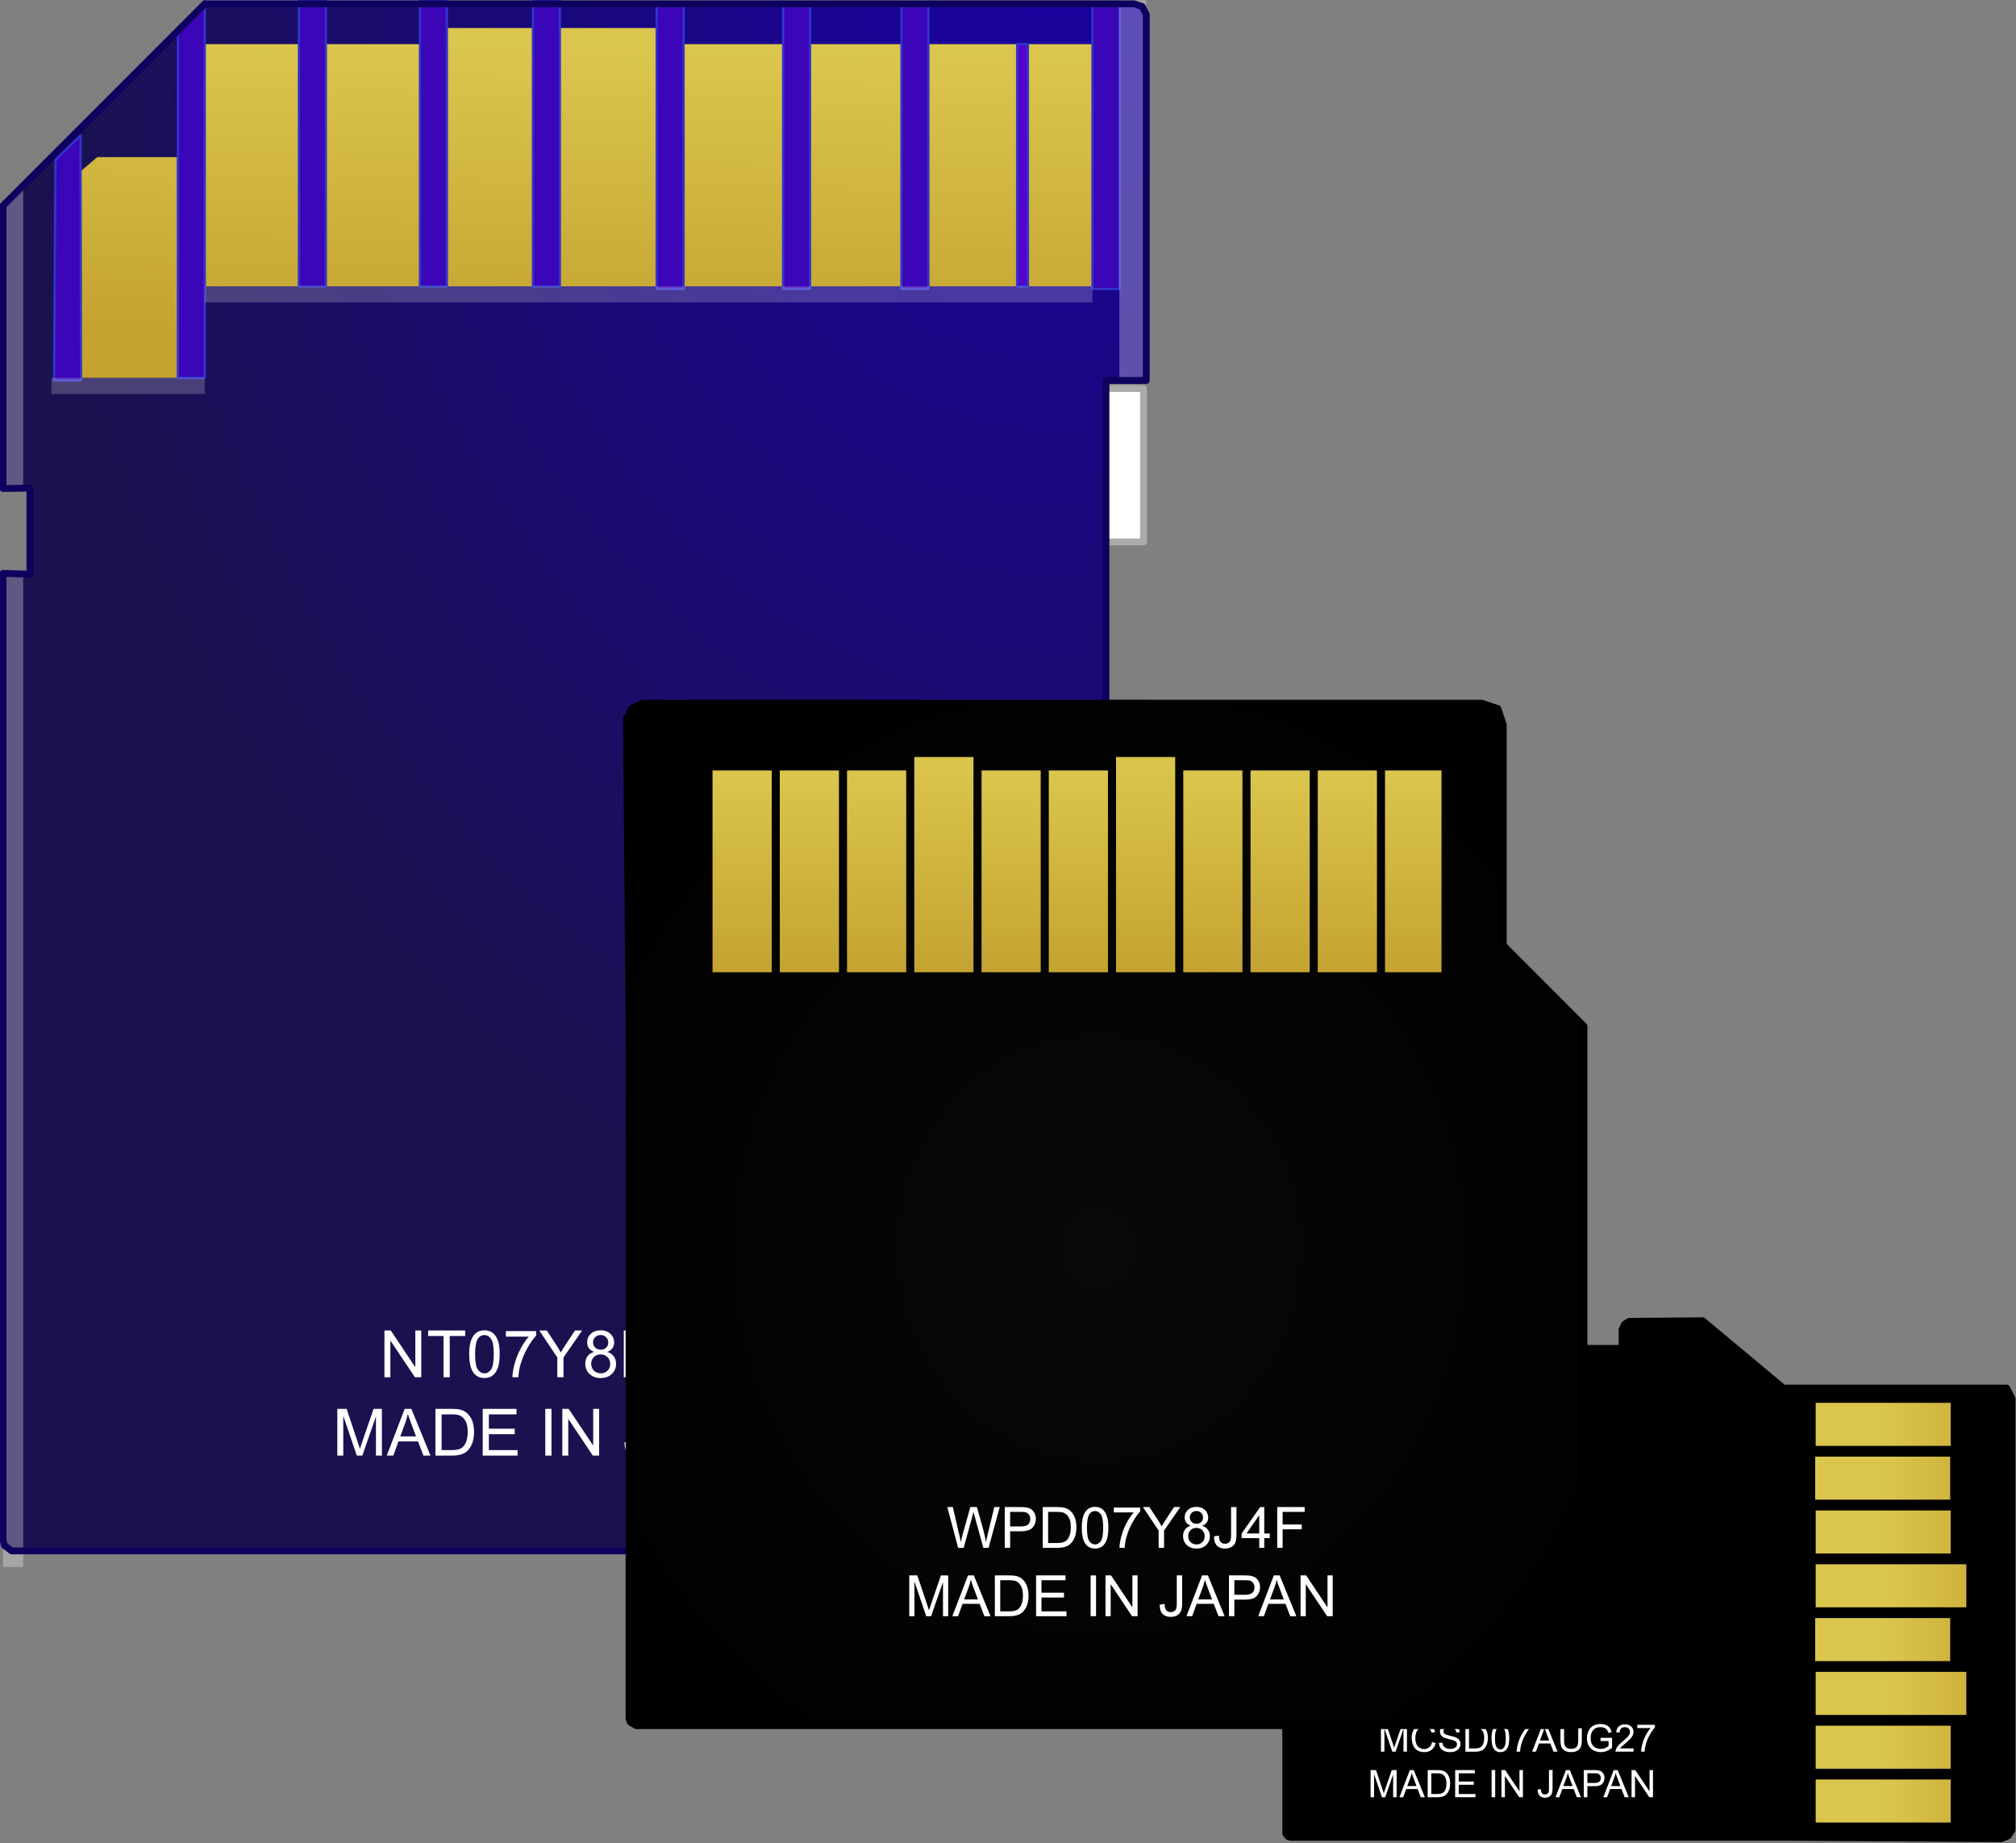 <?xml version="1.0" encoding="UTF-8" standalone="no"?>
<!-- Generator: Adobe Illustrator 13.0.0, SVG Export Plug-In . SVG Version: 6.00 Build 14948)  -->

<svg
   version="1.0"
   x="0px"
   y="0px"
   width="328.226"
   height="300"
   viewBox="0 0 328.226 300"
   enable-background="new 0 0 303.33 457.818"
   xml:space="preserve"
   id="svg1129"
   sodipodi:docname="02628.svg"
   inkscape:version="1.1 (c68e22c387, 2021-05-23)"
   inkscape:export-filename="C:\xampp\htdocs\xinzhongwen\images\bilder\02628.png"
   inkscape:export-xdpi="96"
   inkscape:export-ydpi="96"
   xmlns:inkscape="http://www.inkscape.org/namespaces/inkscape"
   xmlns:sodipodi="http://sodipodi.sourceforge.net/DTD/sodipodi-0.dtd"
   xmlns="http://www.w3.org/2000/svg"
   xmlns:svg="http://www.w3.org/2000/svg"
   xmlns:v="http://schemas.microsoft.com/visio/2003/SVGExtensions/"><rect x="0" y="0" width="328.226" height="300" fill="#808080" stroke="none"/><defs
   id="defs1133">
	
	

		
		
		
	
			
			
			
			
			
				
			
			
			
			
			
			
			
			
			
			
			
			
			
			
			
			
			
			
			
			
			
			
			
			
			
			
			
			
			
			
			
			
			
			
			
			
			
			
			
			
			
			
			
			
			
			
			
			
			
			
			
			
			
			
			
			
			
			
			
			
			
			
			
			
			
			
			
			
			
			
			
			
			
			
			
			
			
			
			
			
			
			
			
			
			
			
			
			
			
			
			
			
			
			
			
			
			
			
			
			
			
			
			
			
			
			
			
			
			
			
			
			
			
			
			
			
			
			
		</defs><sodipodi:namedview
   id="namedview1131"
   pagecolor="#ffffff"
   bordercolor="#666666"
   borderopacity="1.0"
   inkscape:pageshadow="2"
   inkscape:pageopacity="0.0"
   inkscape:pagecheckerboard="0"
   showgrid="false"
   inkscape:zoom="0.50351191"
   inkscape:cx="-102.28159"
   inkscape:cy="588.86393"
   inkscape:window-width="1600"
   inkscape:window-height="837"
   inkscape:window-x="-8"
   inkscape:window-y="-8"
   inkscape:window-maximized="1"
   inkscape:current-layer="svg1129"
   inkscape:snap-global="false"
   fit-margin-top="0"
   fit-margin-left="0"
   fit-margin-right="0"
   fit-margin-bottom="0" />
<g
   id="g5483"
   transform="matrix(1.545,0,0,1.545,-274.339,-30.71)"><g
     id="shape2-5_1_"
     transform="translate(36.153,-380.846)">
				<title
   id="title9">.2</title>
				
					<rect
   x="257.667"
   y="441.66"
   fill="#ffffff"
   stroke="#ababab"
   stroke-width="0.72"
   stroke-linecap="round"
   stroke-linejoin="round"
   stroke-miterlimit="3"
   width="4.252"
   height="16.157"
   id="rect11" />
			</g><g
     id="shape10-15"
     transform="matrix(-1,0,0,1,298.358,-274.547)">
				<title
   id="title49">.10</title>
				
					<radialGradient
   id="SVGID_3_"
   cx="-250.427"
   cy="-368.786"
   r="0.919"
   gradientTransform="matrix(120.47,0,0,162.99,30178.201,60387.016)"
   gradientUnits="userSpaceOnUse">
					<stop
   offset="0"
   style="stop-color:#1A00A6"
   id="stop51" />
					<stop
   offset="1"
   style="stop-color:#1A124F"
   id="stop53" />
				</radialGradient>
				<path
   fill="url(#SVGID_3_)"
   d="M 0.429,295.111 0,295.96 v 38.55 h 4.25 v 34.02 H 0 v 88.3 l 0.28,0.85 1.14,0.14 h 118.15 l 0.76,-0.57 0.141,-0.57 V 354.83 l -2.829,0.09 v -9.07 l 2.829,0.04 v -29.8 L 99.211,294.83 H 1.28 Z"
   id="path56"
   style="fill:url(#SVGID_3_)" />
			</g><g
     id="shape33-20"
     transform="translate(199.145,-407.775)">
				<title
   id="title59">.33</title>
				<linearGradient
   id="SVGID_4_"
   gradientUnits="userSpaceOnUse"
   x1="47.037"
   y1="433.005"
   x2="46.371"
   y2="463.338">
					<stop
   offset="0"
   style="stop-color:#DBC64D"
   id="stop61" />
					<stop
   offset="1"
   style="stop-color:#C4A330"
   id="stop63" />
				</linearGradient>
				<rect
   x="0.001"
   y="432.306"
   fill="url(#SVGID_4_)"
   width="93.543"
   height="25.512"
   id="rect66"
   style="fill:url(#SVGID_4_)" />
			</g><g
     id="shape35-24"
     transform="translate(209.066,-407.775)">
				<title
   id="title69">.35</title>
				
					<rect
   x="-0.001"
   y="427.771"
   fill="#3b05b8"
   stroke="#3333cc"
   stroke-width="0.24"
   stroke-linecap="round"
   stroke-linejoin="round"
   stroke-miterlimit="3"
   width="2.836"
   height="30.047"
   id="rect71" />
			</g><g
     id="shape40-26"
     transform="translate(260.09,-407.492)">
				<title
   id="title74">.40</title>
				
					<rect
   x="0"
   y="427.771"
   fill="#3b05b8"
   stroke="#3333cc"
   stroke-width="0.24"
   stroke-linecap="round"
   stroke-linejoin="round"
   stroke-miterlimit="3"
   width="2.835"
   height="30.047"
   id="rect76" />
			</g><g
     id="shape41-28"
     transform="translate(272.563,-407.492)">
				<title
   id="title79">.41</title>
				
					<rect
   x="0"
   y="427.771"
   fill="#3b05b8"
   stroke="#3333cc"
   stroke-width="0.24"
   stroke-linecap="round"
   stroke-linejoin="round"
   stroke-miterlimit="3"
   width="2.834"
   height="30.047"
   id="rect81" />
			</g><g
     id="shape42-30"
     transform="translate(284.751,-407.775)">
				<title
   id="title84">.42</title>
				
					<rect
   x="0"
   y="432.306"
   fill="#5105cd"
   stroke="#3333cc"
   stroke-width="0.24"
   stroke-linecap="round"
   stroke-linejoin="round"
   stroke-miterlimit="3"
   width="1.134"
   height="25.512"
   id="rect86" />
			</g><g
     id="shape43-32"
     transform="translate(292.689,-407.492)">
				<title
   id="title89">.43</title>
				
					<rect
   x="-0.001"
   y="427.771"
   fill="#3b05b8"
   stroke="#3333cc"
   stroke-width="0.24"
   stroke-linecap="round"
   stroke-linejoin="round"
   stroke-miterlimit="3"
   width="2.834"
   height="30.047"
   id="rect91" />
			</g><g
     id="shape44-34"
     transform="translate(222.956,-407.775)">
				<title
   id="title94">.44</title>
				<linearGradient
   id="SVGID_5_"
   gradientUnits="userSpaceOnUse"
   x1="12.725"
   y1="432.775"
   x2="12.059"
   y2="463.108">
					<stop
   offset="0"
   style="stop-color:#DBC64D"
   id="stop96" />
					<stop
   offset="1"
   style="stop-color:#C4A330"
   id="stop98" />
				</linearGradient>
				<rect
   x="0"
   y="430.605"
   fill="url(#SVGID_5_)"
   width="24.945"
   height="27.213"
   id="rect101"
   style="fill:url(#SVGID_5_)" />
			</g><g
     id="shape36-37"
     transform="translate(221.822,-407.775)">
				<title
   id="title104">.36</title>
				
					<rect
   x="-0.001"
   y="427.771"
   fill="#3b05b8"
   stroke="#3333cc"
   stroke-width="0.24"
   stroke-linecap="round"
   stroke-linejoin="round"
   stroke-miterlimit="3"
   width="2.836"
   height="30.047"
   id="rect106" />
			</g><g
     id="shape37-39"
     transform="translate(233.728,-407.775)">
				<title
   id="title109">.37</title>
				
					<rect
   x="0"
   y="427.771"
   fill="#3b05b8"
   stroke="#3333cc"
   stroke-width="0.24"
   stroke-linecap="round"
   stroke-linejoin="round"
   stroke-miterlimit="3"
   width="2.834"
   height="30.047"
   id="rect111" />
			</g><g
     id="shape39-41"
     transform="translate(246.767,-407.492)">
				<title
   id="title114">.39</title>
				
					<rect
   x="0"
   y="427.771"
   fill="#3b05b8"
   stroke="#3333cc"
   stroke-width="0.24"
   stroke-linecap="round"
   stroke-linejoin="round"
   stroke-miterlimit="3"
   width="2.834"
   height="30.047"
   id="rect116" />
			</g><g
     id="shape45-43"
     transform="translate(185.539,-398.137)">
				<title
   id="title119">.45</title>
				<linearGradient
   id="SVGID_6_"
   gradientUnits="userSpaceOnUse"
   x1="6.219"
   y1="422.172"
   x2="5.553"
   y2="452.505">
					<stop
   offset="0"
   style="stop-color:#DBC64D"
   id="stop121" />
					<stop
   offset="1"
   style="stop-color:#C4A330"
   id="stop123" />
				</linearGradient>
				<path
   fill="url(#SVGID_6_)"
   d="M 0,457.82 H 11.34 V 434.57 H 2.271 L 0,436.51 Z"
   id="path126"
   style="fill:url(#SVGID_6_)" />
			</g><g
     id="shape38-46"
     transform="translate(196.311,-398.137)">
				<title
   id="title129">.38</title>
				
					<path
   fill="#3b05b8"
   stroke="#3333cc"
   stroke-width="0.24"
   stroke-linecap="round"
   stroke-linejoin="round"
   stroke-miterlimit="3"
   d="m 0.001,457.82 h 2.83 v -39.69 l -2.83,2.98 z"
   id="path131" />
			</g><g
     id="shape46-48"
     transform="translate(183.271,-397.854)">
				<title
   id="title134">.46</title>
				
					<path
   fill="#3b05b8"
   stroke="#3333cc"
   stroke-width="0.24"
   stroke-linecap="round"
   stroke-linejoin="round"
   stroke-miterlimit="3"
   d="m 0,457.82 h 2.83 l -0.051,-25.8 -2.64,2.51 z"
   id="path136" />
			</g><g
     id="shape12-50"
     transform="translate(199.145,-406.074)">
				<title
   id="title139">.12</title>
				<rect
   x="0.001"
   y="456.117"
   fill="#ffffff"
   fill-opacity="0.2"
   width="93.543"
   height="1.701"
   id="rect141" />
			</g><g
     id="shape13-52"
     transform="translate(182.988,-396.437)">
				<title
   id="title144">.13</title>
				<rect
   x="-0.001"
   y="456.117"
   fill="#ffffff"
   fill-opacity="0.2"
   width="16.158"
   height="1.701"
   id="rect146" />
			</g><g
     id="shape14-54"
     transform="translate(204.374,-283.051)">
				<title
   id="title149">.14</title>
				<desc
   id="desc151">NT07Y8M27D MADE IN JAPAN</desc>
				<v:textBlock
   v:margins="rect(4,4,4,4)"
   v:tabSpace="42.5197" />
				<v:textRect
   height="20"
   width="65.64"
   cx="32.819"
   cy="447.818" />
				<rect
   x="4.598"
   y="441.494"
   fill="none"
   width="56.443"
   height="17.198"
   id="rect153" />
				<g
   enable-background="new    "
   id="g175">
					<path
   fill="#ffffff"
   d="m 13.704,448.031 v -4.925 h 0.669 l 2.586,3.866 v -3.866 h 0.625 v 4.925 h -0.668 l -2.588,-3.87 v 3.87 z"
   id="path155" />
					<path
   fill="#ffffff"
   d="m 19.932,448.031 v -4.344 h -1.623 v -0.581 h 3.904 v 0.581 h -1.63 v 4.344 z"
   id="path157" />
					<path
   fill="#ffffff"
   d="m 22.636,445.602 c 0,-0.582 0.06,-1.051 0.18,-1.405 0.119,-0.355 0.297,-0.629 0.534,-0.822 0.236,-0.193 0.533,-0.289 0.891,-0.289 0.265,0 0.496,0.053 0.696,0.16 0.2,0.106 0.365,0.259 0.494,0.459 0.128,0.201 0.231,0.444 0.305,0.732 0.074,0.288 0.111,0.676 0.111,1.165 0,0.578 -0.059,1.044 -0.179,1.399 -0.12,0.354 -0.296,0.628 -0.532,0.823 -0.236,0.194 -0.533,0.291 -0.896,0.291 -0.475,0 -0.848,-0.17 -1.118,-0.511 -0.323,-0.409 -0.486,-1.077 -0.486,-2.002 z m 0.621,0 c 0,0.808 0.095,1.346 0.284,1.614 0.19,0.268 0.424,0.402 0.699,0.402 0.277,0 0.512,-0.135 0.699,-0.403 0.19,-0.27 0.284,-0.807 0.284,-1.613 0,-0.81 -0.093,-1.349 -0.284,-1.616 -0.189,-0.267 -0.424,-0.4 -0.706,-0.4 -0.276,0 -0.499,0.118 -0.664,0.353 -0.208,0.3 -0.312,0.855 -0.312,1.663 z"
   id="path159" />
					<path
   fill="#ffffff"
   d="m 26.502,443.751 v -0.581 h 3.188 v 0.471 c -0.313,0.333 -0.625,0.776 -0.933,1.33 -0.307,0.554 -0.546,1.123 -0.714,1.706 -0.121,0.412 -0.198,0.863 -0.232,1.354 h -0.622 c 0.007,-0.387 0.083,-0.855 0.229,-1.404 0.146,-0.548 0.354,-1.078 0.627,-1.587 0.272,-0.51 0.561,-0.939 0.869,-1.288 z"
   id="path161" />
					<path
   fill="#ffffff"
   d="m 31.92,448.031 v -2.086 l -1.898,-2.838 h 0.793 l 0.972,1.485 c 0.18,0.277 0.346,0.555 0.5,0.833 0.147,-0.258 0.327,-0.548 0.538,-0.87 l 0.953,-1.448 h 0.76 l -1.966,2.838 v 2.086 z"
   id="path163" />
					<path
   fill="#ffffff"
   d="m 35.807,445.36 c -0.251,-0.091 -0.438,-0.223 -0.558,-0.393 -0.12,-0.17 -0.182,-0.375 -0.182,-0.611 0,-0.358 0.129,-0.66 0.386,-0.904 0.258,-0.245 0.6,-0.366 1.028,-0.366 0.43,0 0.776,0.125 1.038,0.375 0.262,0.249 0.393,0.554 0.393,0.912 0,0.229 -0.061,0.427 -0.18,0.596 -0.119,0.168 -0.302,0.3 -0.546,0.391 0.303,0.099 0.532,0.258 0.691,0.478 0.157,0.219 0.236,0.481 0.236,0.786 0,0.421 -0.15,0.775 -0.448,1.062 -0.298,0.286 -0.69,0.43 -1.175,0.43 -0.485,0 -0.878,-0.144 -1.175,-0.432 -0.299,-0.288 -0.448,-0.647 -0.448,-1.077 0,-0.32 0.081,-0.589 0.243,-0.805 0.162,-0.216 0.396,-0.363 0.697,-0.442 z m -0.317,1.25 c 0,0.172 0.041,0.34 0.123,0.5 0.083,0.161 0.203,0.287 0.365,0.375 0.162,0.088 0.334,0.133 0.52,0.133 0.289,0 0.527,-0.093 0.716,-0.279 0.188,-0.186 0.282,-0.422 0.282,-0.708 0,-0.292 -0.097,-0.532 -0.291,-0.723 -0.192,-0.19 -0.437,-0.285 -0.728,-0.285 -0.283,0 -0.52,0.093 -0.707,0.282 -0.186,0.189 -0.28,0.423 -0.28,0.705 z m 0.196,-2.275 c 0,0.233 0.076,0.423 0.226,0.571 0.149,0.148 0.344,0.223 0.584,0.223 0.233,0 0.424,-0.074 0.573,-0.221 0.149,-0.147 0.223,-0.327 0.223,-0.539 0,-0.222 -0.077,-0.409 -0.23,-0.559 -0.152,-0.15 -0.344,-0.227 -0.572,-0.227 -0.229,0 -0.422,0.074 -0.574,0.222 -0.154,0.148 -0.23,0.325 -0.23,0.53 z"
   id="path165" />
					<path
   fill="#ffffff"
   d="m 38.927,448.031 v -4.925 h 0.981 l 1.165,3.487 c 0.107,0.325 0.187,0.567 0.235,0.729 0.054,-0.179 0.143,-0.443 0.262,-0.79 l 1.179,-3.425 h 0.877 v 4.925 h -0.628 v -4.122 l -1.43,4.122 H 40.98 l -1.425,-4.192 v 4.192 z"
   id="path167" />
					<path
   fill="#ffffff"
   d="m 47.61,447.449 v 0.582 h -3.255 c -0.006,-0.146 0.018,-0.286 0.07,-0.42 0.082,-0.222 0.215,-0.44 0.398,-0.655 0.183,-0.215 0.446,-0.463 0.791,-0.745 0.535,-0.439 0.896,-0.787 1.084,-1.043 0.188,-0.257 0.283,-0.5 0.283,-0.728 0,-0.239 -0.086,-0.442 -0.258,-0.606 -0.171,-0.165 -0.395,-0.247 -0.67,-0.247 -0.29,0 -0.523,0.088 -0.699,0.263 -0.176,0.174 -0.265,0.416 -0.266,0.726 l -0.621,-0.064 c 0.042,-0.463 0.202,-0.817 0.479,-1.059 0.278,-0.243 0.651,-0.365 1.12,-0.365 0.472,0 0.846,0.131 1.121,0.393 0.276,0.262 0.413,0.587 0.413,0.974 0,0.197 -0.04,0.391 -0.121,0.582 -0.081,0.191 -0.215,0.391 -0.402,0.601 -0.187,0.21 -0.496,0.5 -0.933,0.867 -0.362,0.304 -0.595,0.512 -0.698,0.62 -0.103,0.108 -0.188,0.217 -0.255,0.327 h 2.417 v -0.003 z"
   id="path169" />
					<path
   fill="#ffffff"
   d="m 48.299,443.751 v -0.581 h 3.188 v 0.471 c -0.314,0.333 -0.626,0.776 -0.933,1.33 -0.307,0.554 -0.546,1.123 -0.713,1.706 -0.121,0.412 -0.198,0.863 -0.232,1.354 h -0.622 c 0.007,-0.387 0.082,-0.855 0.229,-1.404 0.147,-0.548 0.354,-1.078 0.628,-1.587 0.271,-0.51 0.561,-0.939 0.867,-1.288 z"
   id="path171" />
					<path
   fill="#ffffff"
   d="m 52.329,448.031 v -4.925 h 1.696 c 0.384,0 0.675,0.023 0.878,0.07 0.282,0.064 0.521,0.183 0.722,0.353 0.26,0.22 0.454,0.5 0.584,0.842 0.128,0.341 0.193,0.732 0.193,1.171 0,0.374 -0.044,0.705 -0.131,0.994 -0.087,0.289 -0.2,0.528 -0.337,0.717 -0.136,0.189 -0.285,0.338 -0.447,0.447 -0.163,0.108 -0.358,0.191 -0.589,0.247 -0.229,0.056 -0.493,0.084 -0.791,0.084 z m 0.651,-0.582 h 1.052 c 0.324,0 0.58,-0.03 0.764,-0.09 0.186,-0.06 0.333,-0.145 0.442,-0.255 0.154,-0.155 0.274,-0.362 0.361,-0.623 0.086,-0.262 0.129,-0.577 0.129,-0.95 0,-0.515 -0.086,-0.912 -0.254,-1.187 -0.169,-0.277 -0.374,-0.462 -0.615,-0.556 -0.176,-0.067 -0.457,-0.101 -0.844,-0.101 H 52.98 Z"
   id="path173" />
				</g>
				<g
   enable-background="new    "
   id="g199">
					<path
   fill="#ffffff"
   d="m 8.737,456.286 v -4.925 h 0.981 l 1.165,3.487 c 0.108,0.325 0.187,0.567 0.234,0.729 0.056,-0.179 0.143,-0.443 0.263,-0.79 l 1.179,-3.426 h 0.877 v 4.924 h -0.628 v -4.121 l -1.431,4.121 H 10.79 l -1.424,-4.192 v 4.192 z"
   id="path177" />
					<path
   fill="#ffffff"
   d="m 13.947,456.286 1.892,-4.925 h 0.701 l 2.016,4.925 h -0.742 l -0.574,-1.491 h -2.059 l -0.542,1.491 z m 1.421,-2.022 h 1.669 L 16.522,452.9 c -0.156,-0.414 -0.273,-0.755 -0.349,-1.021 -0.062,0.315 -0.151,0.628 -0.266,0.941 z"
   id="path179" />
					<path
   fill="#ffffff"
   d="m 19.077,456.286 v -4.925 h 1.696 c 0.383,0 0.675,0.023 0.877,0.071 0.283,0.064 0.521,0.182 0.723,0.352 0.261,0.219 0.453,0.5 0.584,0.842 0.129,0.342 0.192,0.731 0.192,1.17 0,0.374 -0.043,0.705 -0.131,0.994 -0.088,0.289 -0.2,0.528 -0.336,0.717 -0.137,0.189 -0.285,0.339 -0.449,0.447 -0.162,0.108 -0.357,0.19 -0.587,0.247 -0.23,0.056 -0.494,0.084 -0.791,0.084 h -1.778 z m 0.651,-0.582 h 1.052 c 0.325,0 0.579,-0.03 0.765,-0.09 0.185,-0.06 0.332,-0.146 0.441,-0.255 0.154,-0.155 0.276,-0.362 0.362,-0.624 0.085,-0.262 0.129,-0.577 0.129,-0.95 0,-0.515 -0.084,-0.911 -0.254,-1.187 -0.17,-0.276 -0.374,-0.462 -0.617,-0.555 -0.174,-0.067 -0.454,-0.101 -0.842,-0.101 h -1.035 z"
   id="path181" />
					<path
   fill="#ffffff"
   d="m 24.059,456.286 v -4.925 h 3.56 v 0.582 H 24.71 v 1.508 h 2.725 v 0.578 H 24.71 v 1.676 h 3.023 v 0.581 z"
   id="path183" />
					<path
   fill="#ffffff"
   d="m 30.654,456.286 v -4.925 h 0.653 v 4.925 z"
   id="path185" />
					<path
   fill="#ffffff"
   d="m 32.448,456.286 v -4.925 h 0.668 l 2.587,3.866 v -3.866 h 0.625 v 4.925 H 35.66 l -2.586,-3.87 v 3.87 z"
   id="path187" />
					<path
   fill="#ffffff"
   d="m 39.002,454.888 0.589,-0.081 c 0.016,0.376 0.086,0.634 0.211,0.772 0.126,0.139 0.3,0.208 0.521,0.208 0.163,0 0.305,-0.038 0.424,-0.113 0.118,-0.075 0.2,-0.177 0.245,-0.306 0.045,-0.128 0.067,-0.334 0.067,-0.616 v -3.393 h 0.651 v 3.356 c 0,0.412 -0.051,0.731 -0.15,0.957 -0.099,0.225 -0.256,0.399 -0.473,0.518 -0.217,0.119 -0.471,0.178 -0.762,0.178 -0.432,0 -0.763,-0.125 -0.992,-0.373 -0.23,-0.248 -0.339,-0.617 -0.331,-1.107 z"
   id="path189" />
					<path
   fill="#ffffff"
   d="m 42.234,456.286 1.89,-4.925 h 0.702 l 2.015,4.925 H 46.1 l -0.575,-1.491 h -2.059 l -0.541,1.491 z m 1.42,-2.022 h 1.67 L 44.809,452.9 c -0.156,-0.414 -0.273,-0.755 -0.349,-1.021 -0.063,0.315 -0.151,0.628 -0.266,0.941 z"
   id="path191" />
					<path
   fill="#ffffff"
   d="m 47.363,456.286 v -4.925 h 1.857 c 0.327,0 0.575,0.016 0.749,0.047 0.24,0.041 0.445,0.117 0.607,0.231 0.162,0.113 0.296,0.271 0.396,0.475 0.098,0.205 0.149,0.428 0.149,0.672 0,0.418 -0.133,0.773 -0.4,1.063 -0.268,0.29 -0.747,0.436 -1.444,0.436 h -1.263 v 2.001 z m 0.652,-2.583 h 1.272 c 0.422,0 0.721,-0.078 0.897,-0.235 0.176,-0.157 0.266,-0.376 0.266,-0.662 0,-0.206 -0.053,-0.382 -0.156,-0.529 -0.104,-0.147 -0.242,-0.243 -0.413,-0.291 -0.108,-0.029 -0.312,-0.044 -0.607,-0.044 h -1.259 z"
   id="path193" />
					<path
   fill="#ffffff"
   d="m 50.899,456.286 1.891,-4.925 h 0.701 l 2.017,4.925 h -0.742 l -0.574,-1.491 h -2.061 l -0.54,1.491 z m 1.421,-2.022 h 1.67 L 53.475,452.9 c -0.157,-0.414 -0.272,-0.755 -0.349,-1.021 -0.064,0.315 -0.151,0.628 -0.266,0.941 z"
   id="path195" />
					<path
   fill="#ffffff"
   d="m 56.022,456.286 v -4.925 h 0.669 l 2.586,3.866 v -3.866 h 0.626 v 4.925 h -0.668 l -2.587,-3.87 v 3.87 z"
   id="path197" />
				</g>
				<v:paragraph
   v:horizAlign="1" />
				<v:tabList />
				<v:newlineChar />
			</g><g
     id="shape103-246"
     transform="translate(172.925,-272.846)">
				<title
   id="title752">.103</title>
				<rect
   x="4.963"
   y="353.255"
   fill="#ffffff"
   fill-opacity="0.3"
   width="2.125"
   height="104.563"
   id="rect754" />
			</g><g
     id="shape103-246_1_"
     transform="translate(172.925,-272.846)">
				<title
   id="title757">.103</title>
				<polygon
   fill="#ffffff"
   fill-opacity="0.3"
   points="7.088,344.255 4.963,344.255 4.963,314.389 7.088,312.505 "
   id="polygon759" />
			</g><g
     id="shape104-248"
     transform="translate(295.523,-272.846)">
				<title
   id="title762">.104</title>
				<rect
   x="-0.001"
   y="292.755"
   fill="#ffffff"
   fill-opacity="0.3"
   width="2.836"
   height="39.875"
   id="rect764" />
			</g><g
     id="shape104-248_1_"
     transform="translate(295.523,-272.846)">
				<title
   id="title767">.104</title>
				<rect
   x="-0.001"
   y="367.089"
   fill="#ffffff"
   fill-opacity="0.3"
   width="2.836"
   height="88.739"
   id="rect769" />
			</g><g
     id="shape105-250"
     transform="matrix(-1,0,0,1,298.358,-274.547)">
				<title
   id="title772">.105</title>
				
					<path
   fill="none"
   stroke="#0d005e"
   stroke-width="0.72"
   stroke-linecap="round"
   stroke-linejoin="round"
   stroke-miterlimit="3"
   d="M 0.429,295.11 0,295.96 v 38.55 h 4.25 v 34.02 H 0 v 88.3 l 0.28,0.85 1.14,0.14 h 118.15 l 0.76,-0.57 0.141,-0.57 V 354.83 l -2.829,0.09 v -9.07 l 2.829,0.04 v -29.8 L 99.211,294.83 H 1.28 Z"
   id="path774" />
			</g></g><g
   id="g5668"
   transform="matrix(1.545,0,0,1.545,-65.497,-356.117)"><g
     id="shape63-141"
     transform="rotate(90,133.027,502.676)">
				<title
   id="title442">.63</title>
				
					<radialGradient
   id="SVGID_10_"
   cx="-866.196"
   cy="250.947"
   r="1"
   gradientTransform="matrix(54.57,0,0,76.54,47322.953,-18826.271)"
   gradientUnits="userSpaceOnUse">
					<stop
   offset="0"
   style="stop-color:#000000"
   id="stop444" />
					<stop
   offset="1"
   style="stop-color:#000000"
   id="stop446" />
				</radialGradient>
				
					<path
   fill="url(#SVGID_10_)"
   stroke="#000000"
   stroke-width="0.72"
   stroke-linecap="round"
   stroke-linejoin="round"
   stroke-miterlimit="3"
   d="m 54.27,381.69 -0.62,-0.409 H 8.22 l -1.13,0.569 v 1.129 22.4 l -7.09,8.5 0.06,7.74 0.29,0.479 0.57,0.28 h 1.99 v 5.11 L 0,431.459 v 25.891 l 0.129,0.399 0.511,0.07 h 53.38 l 0.34,-0.271 0.062,-0.261 v -47.83 -4.2 l 0.148,-22.83 z"
   id="path449"
   style="fill:url(#SVGID_10_)" />
			</g><g
     id="shape68-144"
     transform="rotate(90,156.625,534.92)">
				<title
   id="title452">.68</title>
				<linearGradient
   id="SVGID_11_"
   gradientUnits="userSpaceOnUse"
   x1="2.269"
   y1="442.381"
   x2="-12.231"
   y2="442.381">
					<stop
   offset="0"
   style="stop-color:#DBC64D"
   id="stop454" />
					<stop
   offset="1"
   style="stop-color:#C4A330"
   id="stop456" />
				</linearGradient>
				
					<rect
   x="-4.844"
   y="448.437"
   transform="rotate(90,2.269,450.704)"
   fill="url(#SVGID_11_)"
   width="14.225"
   height="4.535"
   id="rect459"
   style="fill:url(#SVGID_11_)" />
			</g><g
     id="shape70-147"
     transform="rotate(90,153.765,537.729)">
				<title
   id="title462">.70</title>
				<linearGradient
   id="SVGID_12_"
   gradientUnits="userSpaceOnUse"
   x1="2.268"
   y1="442.329"
   x2="-12.232"
   y2="442.329">
					<stop
   offset="0"
   style="stop-color:#DBC64D"
   id="stop464" />
					<stop
   offset="1"
   style="stop-color:#C4A330"
   id="stop466" />
				</linearGradient>
				
					<rect
   x="-4.845"
   y="448.437"
   transform="rotate(90,2.268,450.704)"
   fill="url(#SVGID_12_)"
   width="14.226"
   height="4.535"
   id="rect469"
   style="fill:url(#SVGID_12_)" />
			</g><g
     id="shape71-150"
     transform="rotate(90,150.957,540.59)">
				<title
   id="title472">.71</title>
				<linearGradient
   id="SVGID_13_"
   gradientUnits="userSpaceOnUse"
   x1="2.269"
   y1="442.381"
   x2="-12.232"
   y2="442.381">
					<stop
   offset="0"
   style="stop-color:#DBC64D"
   id="stop474" />
					<stop
   offset="1"
   style="stop-color:#C4A330"
   id="stop476" />
				</linearGradient>
				
					<rect
   x="-4.844"
   y="448.437"
   transform="rotate(90,2.269,450.704)"
   fill="url(#SVGID_13_)"
   width="14.225"
   height="4.535"
   id="rect479"
   style="fill:url(#SVGID_13_)" />
			</g><g
     id="shape72-153"
     transform="rotate(90,148.121,543.424)">
				<title
   id="title482">.72</title>
				<linearGradient
   id="SVGID_14_"
   gradientUnits="userSpaceOnUse"
   x1="2.268"
   y1="442.381"
   x2="-12.232"
   y2="442.381">
					<stop
   offset="0"
   style="stop-color:#DBC64D"
   id="stop484" />
					<stop
   offset="1"
   style="stop-color:#C4A330"
   id="stop486" />
				</linearGradient>
				
					<rect
   x="-5.669"
   y="447.612"
   transform="rotate(90,2.268,449.879)"
   fill="url(#SVGID_14_)"
   width="15.874"
   height="4.535"
   id="rect489"
   style="fill:url(#SVGID_14_)" />
			</g><g
     id="shape73-156"
     transform="rotate(90,145.261,546.233)">
				<title
   id="title492">.73</title>
				<linearGradient
   id="SVGID_15_"
   gradientUnits="userSpaceOnUse"
   x1="2.268"
   y1="442.329"
   x2="-12.232"
   y2="442.329">
					<stop
   offset="0"
   style="stop-color:#DBC64D"
   id="stop494" />
					<stop
   offset="1"
   style="stop-color:#C4A330"
   id="stop496" />
				</linearGradient>
				
					<rect
   x="-4.845"
   y="448.436"
   transform="rotate(90,2.268,450.704)"
   fill="url(#SVGID_15_)"
   width="14.226"
   height="4.536"
   id="rect499"
   style="fill:url(#SVGID_15_)" />
			</g><g
     id="shape74-159"
     transform="rotate(90,142.452,549.093)">
				<title
   id="title502">.74</title>
				<linearGradient
   id="SVGID_16_"
   gradientUnits="userSpaceOnUse"
   x1="2.268"
   y1="442.381"
   x2="-12.232"
   y2="442.381">
					<stop
   offset="0"
   style="stop-color:#DBC64D"
   id="stop504" />
					<stop
   offset="1"
   style="stop-color:#C4A330"
   id="stop506" />
				</linearGradient>
				
					<rect
   x="-5.669"
   y="447.612"
   transform="rotate(90,2.268,449.88)"
   fill="url(#SVGID_16_)"
   width="15.874"
   height="4.535"
   id="rect509"
   style="fill:url(#SVGID_16_)" />
			</g><g
     id="shape75-162"
     transform="rotate(90,139.618,551.928)">
				<title
   id="title512">.75</title>
				<linearGradient
   id="SVGID_17_"
   gradientUnits="userSpaceOnUse"
   x1="2.268"
   y1="442.381"
   x2="-12.232"
   y2="442.381">
					<stop
   offset="0"
   style="stop-color:#DBC64D"
   id="stop514" />
					<stop
   offset="1"
   style="stop-color:#C4A330"
   id="stop516" />
				</linearGradient>
				
					<rect
   x="-4.845"
   y="448.437"
   transform="rotate(90,2.268,450.705)"
   fill="url(#SVGID_17_)"
   width="14.226"
   height="4.535"
   id="rect519"
   style="fill:url(#SVGID_17_)" />
			</g><g
     id="shape76-165"
     transform="rotate(90,136.783,554.763)">
				<title
   id="title522">.76</title>
				<linearGradient
   id="SVGID_18_"
   gradientUnits="userSpaceOnUse"
   x1="2.268"
   y1="442.381"
   x2="-12.232"
   y2="442.381">
					<stop
   offset="0"
   style="stop-color:#DBC64D"
   id="stop524" />
					<stop
   offset="1"
   style="stop-color:#C4A330"
   id="stop526" />
				</linearGradient>
				
					<rect
   x="-4.844"
   y="448.437"
   transform="rotate(90,2.268,450.704)"
   fill="url(#SVGID_18_)"
   width="14.225"
   height="4.535"
   id="rect529"
   style="fill:url(#SVGID_18_)" />
			</g><g
     id="shape107-256"
     transform="translate(174.912,-33.672)">
				<title
   id="title830">.107</title>
				<desc
   id="desc832">MCSD07AUG27 MADE IN JAPAN</desc>
				<v:textBlock
   v:margins="rect(4,4,4,4)"
   v:tabSpace="42.5197" />
				<v:textRect
   height="15.804"
   width="51.87"
   cx="25.934"
   cy="449.916" />
				<rect
   x="0"
   y="442.015"
   fill="none"
   width="51.868"
   height="15.804"
   id="rect834" />
				<g
   enable-background="new    "
   id="g858">
					<path
   fill="#ffffff"
   d="m 13.003,448.72 v -2.862 h 0.57 l 0.682,2.026 c 0.063,0.188 0.107,0.33 0.137,0.425 0.033,-0.104 0.084,-0.258 0.154,-0.459 l 0.689,-1.992 h 0.51 v 2.862 h -0.367 v -2.395 l -0.836,2.395 H 14.2 l -0.83,-2.438 v 2.438 z"
   id="path836" />
					<path
   fill="#ffffff"
   d="m 18.394,447.714 0.379,0.097 c -0.08,0.312 -0.223,0.549 -0.429,0.712 -0.207,0.163 -0.459,0.245 -0.758,0.245 -0.31,0 -0.56,-0.063 -0.752,-0.188 -0.192,-0.125 -0.341,-0.308 -0.44,-0.546 -0.103,-0.238 -0.152,-0.494 -0.152,-0.768 0,-0.299 0.057,-0.56 0.172,-0.78 0.113,-0.222 0.275,-0.392 0.484,-0.506 0.211,-0.115 0.441,-0.173 0.694,-0.173 0.285,0 0.526,0.072 0.722,0.219 0.194,0.146 0.332,0.351 0.407,0.615 l -0.375,0.088 c -0.065,-0.208 -0.161,-0.36 -0.288,-0.455 -0.125,-0.096 -0.283,-0.144 -0.476,-0.144 -0.22,0 -0.402,0.054 -0.552,0.158 -0.146,0.105 -0.25,0.247 -0.311,0.425 -0.061,0.179 -0.09,0.361 -0.09,0.55 0,0.243 0.036,0.456 0.107,0.639 0.07,0.182 0.181,0.316 0.33,0.407 0.149,0.09 0.313,0.135 0.485,0.135 0.214,0 0.394,-0.063 0.539,-0.185 0.151,-0.122 0.252,-0.303 0.304,-0.545 z"
   id="path838" />
					<path
   fill="#ffffff"
   d="m 19.114,447.798 0.358,-0.03 c 0.019,0.144 0.058,0.261 0.117,0.353 0.063,0.092 0.158,0.166 0.287,0.223 0.129,0.058 0.274,0.085 0.437,0.085 0.145,0 0.271,-0.021 0.381,-0.063 0.11,-0.043 0.191,-0.103 0.246,-0.177 0.054,-0.075 0.08,-0.156 0.08,-0.244 0,-0.09 -0.025,-0.168 -0.076,-0.234 -0.053,-0.066 -0.137,-0.123 -0.256,-0.169 -0.076,-0.029 -0.246,-0.076 -0.508,-0.139 -0.262,-0.063 -0.445,-0.123 -0.551,-0.179 -0.137,-0.072 -0.238,-0.161 -0.307,-0.269 -0.066,-0.105 -0.102,-0.225 -0.102,-0.355 0,-0.146 0.041,-0.28 0.123,-0.406 0.082,-0.126 0.201,-0.223 0.358,-0.287 0.157,-0.065 0.331,-0.098 0.524,-0.098 0.211,0 0.397,0.033 0.56,0.103 0.161,0.069 0.286,0.169 0.372,0.302 0.088,0.133 0.135,0.283 0.141,0.451 l -0.363,0.027 c -0.02,-0.18 -0.084,-0.314 -0.197,-0.405 -0.11,-0.092 -0.276,-0.138 -0.496,-0.138 -0.227,0 -0.393,0.042 -0.497,0.126 -0.104,0.083 -0.156,0.185 -0.156,0.303 0,0.104 0.037,0.188 0.11,0.253 0.072,0.066 0.263,0.135 0.568,0.204 0.307,0.069 0.516,0.13 0.631,0.182 0.166,0.077 0.289,0.175 0.367,0.292 0.08,0.117 0.119,0.253 0.119,0.406 0,0.151 -0.043,0.295 -0.13,0.43 -0.087,0.136 -0.212,0.239 -0.375,0.313 -0.163,0.075 -0.347,0.112 -0.55,0.112 -0.26,0 -0.477,-0.038 -0.65,-0.113 -0.173,-0.075 -0.313,-0.189 -0.41,-0.341 -0.096,-0.154 -0.149,-0.326 -0.155,-0.518 z"
   id="path840" />
					<path
   fill="#ffffff"
   d="m 21.907,448.72 v -2.862 h 0.986 c 0.223,0 0.393,0.014 0.51,0.041 0.164,0.038 0.305,0.105 0.42,0.205 0.15,0.128 0.265,0.291 0.34,0.488 0.074,0.198 0.111,0.427 0.111,0.682 0,0.218 -0.025,0.41 -0.076,0.578 -0.051,0.168 -0.115,0.307 -0.195,0.417 -0.079,0.109 -0.166,0.195 -0.26,0.26 -0.096,0.063 -0.209,0.11 -0.342,0.144 -0.135,0.032 -0.287,0.049 -0.461,0.049 z m 0.379,-0.34 h 0.611 c 0.188,0 0.338,-0.018 0.444,-0.053 0.106,-0.035 0.192,-0.084 0.256,-0.148 0.091,-0.089 0.16,-0.21 0.212,-0.36 0.049,-0.151 0.073,-0.335 0.073,-0.551 0,-0.3 -0.049,-0.528 -0.146,-0.689 -0.1,-0.16 -0.219,-0.268 -0.359,-0.322 -0.102,-0.039 -0.266,-0.059 -0.49,-0.059 h -0.602 v 2.182 z"
   id="path842" />
					<path
   fill="#ffffff"
   d="m 24.655,447.308 c 0,-0.339 0.035,-0.611 0.104,-0.817 0.07,-0.207 0.175,-0.366 0.312,-0.479 0.137,-0.111 0.311,-0.166 0.519,-0.166 0.153,0 0.288,0.03 0.405,0.093 0.117,0.062 0.213,0.149 0.287,0.268 0.074,0.116 0.134,0.258 0.177,0.426 0.043,0.167 0.063,0.394 0.063,0.677 0,0.336 -0.033,0.606 -0.104,0.813 -0.068,0.207 -0.173,0.367 -0.311,0.479 -0.137,0.111 -0.311,0.168 -0.521,0.168 -0.276,0 -0.493,-0.1 -0.649,-0.295 -0.186,-0.242 -0.282,-0.631 -0.282,-1.167 z m 0.364,0.001 c 0,0.471 0.055,0.782 0.166,0.938 0.108,0.155 0.243,0.232 0.404,0.232 0.161,0 0.296,-0.077 0.405,-0.233 0.11,-0.155 0.165,-0.467 0.165,-0.937 0,-0.472 -0.055,-0.783 -0.164,-0.938 -0.109,-0.155 -0.246,-0.231 -0.41,-0.231 -0.161,0 -0.29,0.067 -0.387,0.204 -0.119,0.174 -0.179,0.494 -0.179,0.965 z"
   id="path844" />
					<path
   fill="#ffffff"
   d="m 26.899,446.232 v -0.34 h 1.855 v 0.274 c -0.184,0.194 -0.361,0.452 -0.541,0.773 -0.18,0.32 -0.316,0.651 -0.415,0.992 -0.069,0.238 -0.114,0.502 -0.134,0.786 h -0.363 c 0.004,-0.226 0.049,-0.496 0.133,-0.815 0.086,-0.319 0.207,-0.627 0.363,-0.923 0.157,-0.296 0.325,-0.546 0.504,-0.749 z"
   id="path846" />
					<path
   fill="#ffffff"
   d="m 28.935,448.72 1.1,-2.862 h 0.41 l 1.17,2.862 h -0.432 l -0.33,-0.866 H 29.65 l -0.313,0.866 z m 0.822,-1.176 h 0.977 l -0.299,-0.795 c -0.094,-0.24 -0.162,-0.438 -0.205,-0.596 -0.037,0.187 -0.09,0.37 -0.156,0.552 z"
   id="path848" />
					<path
   fill="#ffffff"
   d="m 33.793,445.857 h 0.379 v 1.652 c 0,0.287 -0.032,0.517 -0.099,0.686 -0.064,0.17 -0.182,0.308 -0.353,0.413 -0.17,0.105 -0.393,0.159 -0.668,0.159 -0.269,0 -0.487,-0.047 -0.657,-0.14 -0.17,-0.093 -0.291,-0.226 -0.365,-0.4 -0.072,-0.176 -0.108,-0.414 -0.108,-0.718 v -1.652 h 0.379 v 1.648 c 0,0.249 0.022,0.433 0.069,0.55 0.046,0.117 0.125,0.208 0.238,0.271 0.11,0.063 0.25,0.096 0.412,0.096 0.277,0 0.477,-0.063 0.596,-0.188 0.117,-0.126 0.177,-0.368 0.177,-0.729 z"
   id="path850" />
					<path
   fill="#ffffff"
   d="m 36.142,447.6 v -0.341 h 1.215 v 1.063 c -0.187,0.146 -0.377,0.26 -0.576,0.334 -0.197,0.075 -0.4,0.112 -0.608,0.112 -0.28,0 -0.536,-0.062 -0.767,-0.182 -0.231,-0.12 -0.403,-0.295 -0.521,-0.521 -0.117,-0.228 -0.176,-0.482 -0.176,-0.765 0,-0.277 0.059,-0.539 0.175,-0.779 0.117,-0.241 0.284,-0.421 0.503,-0.538 0.219,-0.117 0.471,-0.176 0.756,-0.176 0.207,0 0.395,0.032 0.563,0.101 0.168,0.069 0.299,0.161 0.394,0.28 0.095,0.12 0.167,0.275 0.218,0.47 l -0.343,0.094 c -0.043,-0.146 -0.097,-0.261 -0.159,-0.344 -0.063,-0.084 -0.156,-0.15 -0.273,-0.201 -0.118,-0.05 -0.25,-0.075 -0.395,-0.075 -0.174,0 -0.324,0.026 -0.449,0.079 -0.127,0.054 -0.229,0.122 -0.307,0.208 -0.078,0.086 -0.138,0.182 -0.181,0.284 -0.073,0.177 -0.108,0.369 -0.108,0.576 0,0.256 0.043,0.469 0.131,0.642 0.088,0.172 0.217,0.301 0.385,0.383 0.168,0.084 0.347,0.125 0.535,0.125 0.164,0 0.324,-0.03 0.479,-0.095 0.156,-0.063 0.274,-0.13 0.354,-0.201 v -0.531 z"
   id="path852" />
					<path
   fill="#ffffff"
   d="m 39.621,448.38 v 0.34 h -1.898 c -0.003,-0.085 0.011,-0.165 0.042,-0.244 0.049,-0.13 0.125,-0.257 0.232,-0.382 0.105,-0.125 0.26,-0.27 0.461,-0.433 0.311,-0.256 0.521,-0.458 0.631,-0.606 0.109,-0.147 0.165,-0.288 0.165,-0.423 0,-0.139 -0.05,-0.256 -0.149,-0.351 -0.1,-0.096 -0.229,-0.145 -0.391,-0.145 -0.17,0 -0.305,0.052 -0.406,0.152 -0.103,0.103 -0.154,0.242 -0.154,0.422 l -0.363,-0.039 c 0.023,-0.27 0.117,-0.475 0.279,-0.615 0.162,-0.142 0.379,-0.213 0.652,-0.213 0.275,0 0.494,0.076 0.654,0.229 0.16,0.153 0.24,0.341 0.24,0.565 0,0.114 -0.022,0.228 -0.07,0.339 -0.047,0.109 -0.125,0.227 -0.232,0.35 -0.108,0.122 -0.291,0.29 -0.543,0.503 -0.213,0.177 -0.348,0.297 -0.408,0.359 -0.06,0.063 -0.108,0.127 -0.147,0.189 z"
   id="path854" />
					<path
   fill="#ffffff"
   d="m 40.019,446.232 v -0.34 h 1.854 v 0.274 c -0.183,0.194 -0.363,0.452 -0.541,0.773 -0.181,0.32 -0.317,0.651 -0.414,0.992 -0.07,0.238 -0.115,0.502 -0.136,0.786 H 40.42 c 0.004,-0.226 0.047,-0.496 0.133,-0.815 0.084,-0.319 0.205,-0.627 0.363,-0.923 0.157,-0.296 0.325,-0.546 0.504,-0.749 z"
   id="path856" />
				</g>
				<g
   enable-background="new    "
   id="g882">
					<path
   fill="#ffffff"
   d="m 11.913,453.521 v -2.863 h 0.57 l 0.682,2.027 c 0.063,0.188 0.107,0.329 0.137,0.424 0.033,-0.104 0.084,-0.257 0.154,-0.459 l 0.689,-1.992 h 0.51 v 2.863 h -0.367 v -2.396 l -0.836,2.396 H 13.11 l -0.83,-2.438 v 2.438 z"
   id="path860" />
					<path
   fill="#ffffff"
   d="m 14.95,453.521 1.1,-2.863 h 0.41 l 1.17,2.863 h -0.432 l -0.33,-0.867 h -1.203 l -0.314,0.867 z m 0.823,-1.177 h 0.977 l -0.301,-0.795 c -0.092,-0.239 -0.16,-0.438 -0.205,-0.596 -0.037,0.188 -0.088,0.37 -0.154,0.552 z"
   id="path862" />
					<path
   fill="#ffffff"
   d="m 17.929,453.521 v -2.863 h 0.986 c 0.223,0 0.393,0.014 0.51,0.041 0.164,0.038 0.305,0.105 0.42,0.205 0.151,0.128 0.266,0.291 0.34,0.489 0.074,0.197 0.111,0.426 0.111,0.681 0,0.218 -0.025,0.41 -0.076,0.578 -0.051,0.168 -0.115,0.307 -0.195,0.417 -0.078,0.109 -0.166,0.195 -0.26,0.26 -0.095,0.063 -0.209,0.111 -0.342,0.145 -0.134,0.031 -0.287,0.049 -0.461,0.049 z m 0.379,-0.341 h 0.61 c 0.188,0 0.338,-0.018 0.444,-0.053 0.107,-0.035 0.192,-0.084 0.256,-0.147 0.091,-0.089 0.16,-0.21 0.212,-0.361 0.05,-0.151 0.073,-0.335 0.073,-0.551 0,-0.299 -0.049,-0.528 -0.146,-0.689 -0.099,-0.16 -0.219,-0.268 -0.358,-0.321 -0.103,-0.039 -0.266,-0.06 -0.49,-0.06 h -0.602 v 2.182 z"
   id="path864" />
					<path
   fill="#ffffff"
   d="m 20.825,453.521 v -2.863 h 2.07 v 0.34 h -1.691 v 0.871 h 1.582 v 0.34 h -1.582 v 0.974 h 1.758 v 0.34 z"
   id="path866" />
					<path
   fill="#ffffff"
   d="m 24.664,453.521 v -2.863 h 0.379 v 2.863 z"
   id="path868" />
					<path
   fill="#ffffff"
   d="m 25.705,453.521 v -2.863 h 0.389 l 1.507,2.249 v -2.249 h 0.362 v 2.863 h -0.39 l -1.506,-2.249 v 2.249 z"
   id="path870" />
					<path
   fill="#ffffff"
   d="m 29.517,452.708 0.344,-0.047 c 0.01,0.218 0.051,0.366 0.123,0.446 0.071,0.08 0.172,0.12 0.301,0.12 0.094,0 0.176,-0.021 0.244,-0.065 0.067,-0.043 0.115,-0.103 0.143,-0.178 0.025,-0.074 0.038,-0.193 0.038,-0.357 v -1.97 h 0.379 v 1.95 c 0,0.239 -0.028,0.425 -0.087,0.556 -0.059,0.132 -0.148,0.231 -0.273,0.301 -0.127,0.07 -0.272,0.104 -0.441,0.104 -0.252,0 -0.442,-0.072 -0.575,-0.216 -0.138,-0.145 -0.2,-0.36 -0.196,-0.644 z"
   id="path872" />
					<path
   fill="#ffffff"
   d="m 31.398,453.521 1.1,-2.863 h 0.41 l 1.171,2.863 h -0.433 l -0.33,-0.867 h -1.203 l -0.313,0.867 z m 0.822,-1.177 h 0.977 l -0.299,-0.795 c -0.094,-0.239 -0.162,-0.438 -0.205,-0.596 -0.037,0.188 -0.09,0.37 -0.155,0.552 z"
   id="path874" />
					<path
   fill="#ffffff"
   d="m 34.377,453.521 v -2.863 h 1.079 c 0.189,0 0.335,0.009 0.436,0.027 0.141,0.022 0.258,0.067 0.354,0.134 0.094,0.064 0.171,0.158 0.229,0.275 0.059,0.118 0.086,0.249 0.086,0.392 0,0.243 -0.076,0.449 -0.23,0.618 -0.156,0.169 -0.436,0.253 -0.84,0.253 h -0.733 v 1.164 z m 0.379,-1.504 h 0.739 c 0.244,0 0.418,-0.046 0.521,-0.137 0.102,-0.091 0.153,-0.219 0.153,-0.384 0,-0.119 -0.03,-0.222 -0.091,-0.307 -0.061,-0.085 -0.141,-0.142 -0.238,-0.168 -0.064,-0.018 -0.182,-0.025 -0.354,-0.025 h -0.731 v 1.021 z"
   id="path876" />
					<path
   fill="#ffffff"
   d="m 36.437,453.521 1.1,-2.863 h 0.41 l 1.17,2.863 h -0.432 l -0.33,-0.867 h -1.203 l -0.313,0.867 z m 0.822,-1.177 h 0.977 l -0.299,-0.795 c -0.094,-0.239 -0.162,-0.438 -0.205,-0.596 -0.037,0.188 -0.09,0.37 -0.156,0.552 z"
   id="path878" />
					<path
   fill="#ffffff"
   d="m 39.413,453.521 v -2.863 h 0.389 l 1.506,2.249 v -2.249 h 0.363 v 2.863 h -0.389 l -1.506,-2.249 v 2.249 z"
   id="path880" />
				</g>
				<v:paragraph
   v:horizAlign="1" />
				<v:tabList />
				<v:newlineChar />
			</g></g><g
   id="g5584"
   transform="matrix(1.545,0,0,1.545,-172.838,-230.003)"><g
     id="shape50-91"
     transform="matrix(-1,0,0,1,278.785,-127.145)">
				<title
   id="title281">.50</title>
				
					<radialGradient
   id="SVGID_8_"
   cx="-250.484"
   cy="-367.024"
   r="0.674"
   gradientTransform="matrix(100.9,0,0,107.72,25324.85,39943.152)"
   gradientUnits="userSpaceOnUse">
					<stop
   offset="0"
   style="stop-color:#080808"
   id="stop283" />
					<stop
   offset="1"
   style="stop-color:#000000"
   id="stop285" />
				</radialGradient>
				
					<path
   fill="url(#SVGID_8_)"
   stroke="#000000"
   stroke-width="0.72"
   stroke-linecap="round"
   stroke-linejoin="round"
   stroke-miterlimit="3"
   d="M 100.35,350.67 99.209,350.1 H 10.77 l -1.699,0.57 -0.57,1.7 v 23.241 L 0,384.121 v 14.688 58.351 l 0.24,0.561 0.938,0.1 h 98.7 l 0.63,-0.379 0.12,-0.371 v -67.32 -5.899 l 0.271,-32.13 z"
   id="path288"
   style="fill:url(#SVGID_8_)" />
			</g><g
     id="shape106-252"
     transform="translate(195.87,-134.074)">
				<title
   id="title777">.106</title>
				<desc
   id="desc779">WPD07Y8J4F MADE IN JAPAN</desc>
				<v:textBlock
   v:margins="rect(4,4,4,4)"
   v:tabSpace="42.5197" />
				<v:textRect
   height="20"
   width="65.64"
   cx="32.819"
   cy="447.818" />
				<rect
   x="0"
   y="437.818"
   fill="none"
   width="65.638"
   height="20"
   id="rect781" />
				<g
   enable-background="new    "
   id="g803">
					<path
   fill="#ffffff"
   d="m 16.966,446.02 -1.142,-4.297 h 0.584 l 0.652,2.816 c 0.072,0.294 0.135,0.588 0.184,0.879 0.109,-0.459 0.174,-0.723 0.193,-0.793 l 0.817,-2.902 h 0.687 l 0.617,2.175 c 0.151,0.538 0.264,1.047 0.334,1.521 0.057,-0.271 0.127,-0.58 0.213,-0.934 l 0.676,-2.764 h 0.57 l -1.177,4.297 h -0.551 l -0.902,-3.273 c -0.077,-0.273 -0.123,-0.441 -0.139,-0.504 -0.046,0.199 -0.088,0.368 -0.126,0.507 l -0.907,3.271 h -0.584 v 10e-4 z"
   id="path783" />
					<path
   fill="#ffffff"
   d="m 21.879,446.02 v -4.297 h 1.619 c 0.285,0 0.503,0.014 0.652,0.041 0.211,0.035 0.389,0.103 0.53,0.201 0.142,0.098 0.257,0.235 0.345,0.414 0.086,0.178 0.131,0.373 0.131,0.586 0,0.365 -0.117,0.676 -0.35,0.928 -0.232,0.254 -0.65,0.381 -1.259,0.381 h -1.101 v 1.746 z m 0.57,-2.253 h 1.107 c 0.366,0 0.627,-0.068 0.781,-0.205 0.152,-0.137 0.23,-0.329 0.23,-0.577 0,-0.181 -0.045,-0.334 -0.137,-0.461 -0.09,-0.13 -0.21,-0.214 -0.357,-0.255 -0.096,-0.024 -0.272,-0.037 -0.529,-0.037 h -1.098 v 1.535 z"
   id="path785" />
					<path
   fill="#ffffff"
   d="m 25.881,446.02 v -4.297 h 1.479 c 0.332,0 0.588,0.021 0.764,0.062 0.244,0.058 0.456,0.159 0.63,0.308 0.226,0.191 0.396,0.438 0.507,0.734 0.112,0.297 0.169,0.639 0.169,1.021 0,0.326 -0.039,0.615 -0.114,0.867 -0.076,0.252 -0.174,0.461 -0.293,0.625 -0.119,0.166 -0.248,0.295 -0.391,0.391 -0.143,0.095 -0.313,0.167 -0.514,0.216 -0.198,0.049 -0.43,0.073 -0.688,0.073 z m 0.57,-0.507 h 0.914 c 0.283,0 0.504,-0.026 0.664,-0.08 0.162,-0.053 0.289,-0.127 0.385,-0.223 0.135,-0.135 0.24,-0.316 0.314,-0.543 0.074,-0.229 0.112,-0.504 0.112,-0.828 0,-0.449 -0.073,-0.795 -0.221,-1.035 -0.147,-0.242 -0.326,-0.402 -0.537,-0.484 -0.152,-0.059 -0.396,-0.088 -0.731,-0.088 h -0.9 z"
   id="path787" />
					<path
   fill="#ffffff"
   d="m 29.998,443.9 c 0,-0.509 0.053,-0.917 0.156,-1.228 0.104,-0.312 0.26,-0.551 0.466,-0.719 0.206,-0.167 0.465,-0.251 0.776,-0.251 0.229,0 0.433,0.047 0.606,0.14 0.174,0.094 0.317,0.228 0.431,0.401 0.112,0.175 0.2,0.39 0.266,0.64 0.064,0.252 0.096,0.59 0.096,1.017 0,0.505 -0.051,0.912 -0.154,1.223 -0.103,0.312 -0.258,0.552 -0.464,0.72 -0.206,0.168 -0.466,0.252 -0.78,0.252 -0.412,0 -0.738,-0.146 -0.974,-0.443 -0.283,-0.36 -0.425,-0.944 -0.425,-1.752 z m 0.543,0.001 c 0,0.707 0.082,1.177 0.247,1.41 0.165,0.232 0.368,0.35 0.608,0.35 0.241,0 0.444,-0.117 0.608,-0.352 0.164,-0.233 0.246,-0.703 0.246,-1.408 0,-0.708 -0.082,-1.178 -0.246,-1.411 -0.164,-0.231 -0.369,-0.349 -0.615,-0.349 -0.239,0 -0.434,0.103 -0.577,0.308 -0.18,0.263 -0.271,0.746 -0.271,1.452 z"
   id="path789" />
					<path
   fill="#ffffff"
   d="m 33.37,442.286 v -0.508 h 2.776 v 0.411 c -0.271,0.291 -0.543,0.678 -0.811,1.161 -0.27,0.481 -0.475,0.979 -0.62,1.488 -0.104,0.359 -0.173,0.754 -0.202,1.182 H 33.97 c 0.006,-0.338 0.072,-0.746 0.198,-1.227 0.127,-0.479 0.31,-0.939 0.546,-1.385 0.236,-0.446 0.489,-0.818 0.756,-1.124 z"
   id="path791" />
					<path
   fill="#ffffff"
   d="m 38.095,446.02 v -1.82 l -1.655,-2.477 h 0.685 l 0.849,1.301 c 0.156,0.242 0.305,0.484 0.44,0.729 0.131,-0.229 0.288,-0.482 0.473,-0.765 l 0.833,-1.267 h 0.662 l -1.715,2.478 v 1.819 h -0.571 v 0.002 z"
   id="path793" />
					<path
   fill="#ffffff"
   d="m 41.486,443.691 c -0.222,-0.081 -0.383,-0.195 -0.489,-0.345 -0.106,-0.148 -0.159,-0.326 -0.159,-0.533 0,-0.313 0.111,-0.576 0.337,-0.789 0.224,-0.215 0.522,-0.32 0.896,-0.32 0.375,0 0.678,0.109 0.906,0.327 0.228,0.218 0.342,0.483 0.342,0.797 0,0.199 -0.053,0.373 -0.155,0.521 -0.104,0.148 -0.265,0.263 -0.478,0.344 0.264,0.086 0.465,0.225 0.603,0.416 0.139,0.191 0.207,0.42 0.207,0.686 0,0.367 -0.13,0.678 -0.39,0.928 -0.26,0.25 -0.602,0.375 -1.024,0.375 -0.422,0 -0.767,-0.127 -1.025,-0.377 -0.259,-0.252 -0.389,-0.564 -0.389,-0.939 0,-0.279 0.069,-0.514 0.213,-0.702 0.144,-0.188 0.341,-0.321 0.605,-0.389 z m -0.277,1.09 c 0,0.149 0.035,0.296 0.105,0.438 0.069,0.141 0.176,0.248 0.315,0.326 0.142,0.077 0.292,0.115 0.453,0.115 0.253,0 0.461,-0.081 0.623,-0.243 0.161,-0.161 0.243,-0.368 0.243,-0.618 0,-0.254 -0.084,-0.466 -0.252,-0.632 -0.166,-0.165 -0.377,-0.249 -0.633,-0.249 -0.248,0 -0.453,0.082 -0.615,0.246 -0.158,0.166 -0.239,0.371 -0.239,0.617 z m 0.172,-1.985 c 0,0.203 0.064,0.369 0.193,0.498 0.131,0.131 0.301,0.194 0.51,0.194 0.203,0 0.369,-0.063 0.498,-0.192 0.129,-0.127 0.193,-0.285 0.193,-0.472 0,-0.194 -0.066,-0.356 -0.199,-0.489 -0.133,-0.132 -0.299,-0.197 -0.498,-0.197 -0.201,0 -0.368,0.063 -0.5,0.193 -0.131,0.129 -0.197,0.284 -0.197,0.465 z"
   id="path795" />
					<path
   fill="#ffffff"
   d="m 43.932,444.806 0.512,-0.07 c 0.015,0.326 0.076,0.55 0.186,0.671 0.109,0.12 0.262,0.181 0.455,0.181 0.143,0 0.266,-0.031 0.369,-0.099 0.104,-0.065 0.175,-0.154 0.214,-0.267 0.039,-0.113 0.06,-0.291 0.06,-0.537 v -2.961 h 0.569 v 2.929 c 0,0.358 -0.044,0.639 -0.13,0.836 -0.088,0.196 -0.227,0.349 -0.414,0.451 -0.187,0.102 -0.41,0.155 -0.664,0.155 -0.377,0 -0.666,-0.108 -0.867,-0.324 -0.2,-0.217 -0.297,-0.539 -0.29,-0.965 z"
   id="path797" />
					<path
   fill="#ffffff"
   d="m 48.697,446.02 v -1.027 h -1.858 v -0.484 l 1.957,-2.785 h 0.431 v 2.785 h 0.582 v 0.484 h -0.582 v 1.027 z m 0,-1.511 v -1.937 l -1.34,1.937 z"
   id="path799" />
					<path
   fill="#ffffff"
   d="m 50.59,446.02 v -4.297 h 2.895 v 0.508 H 51.16 v 1.328 h 2.012 v 0.508 H 51.16 v 1.953 z"
   id="path801" />
				</g>
				<g
   enable-background="new    "
   id="g827">
					<path
   fill="#ffffff"
   d="m 11.815,453.22 v -4.297 h 0.852 l 1.02,3.041 c 0.094,0.283 0.163,0.495 0.207,0.637 0.049,-0.156 0.125,-0.387 0.229,-0.688 l 1.031,-2.987 h 0.765 v 4.297 H 15.37 v -3.599 l -1.253,3.599 h -0.514 l -1.242,-3.656 v 3.656 h -0.547 v -0.003 z"
   id="path805" />
					<path
   fill="#ffffff"
   d="m 16.358,453.22 1.648,-4.297 h 0.613 l 1.759,4.297 h -0.647 l -0.496,-1.301 h -1.804 l -0.47,1.301 z m 1.239,-1.765 h 1.455 l -0.446,-1.188 c -0.138,-0.36 -0.238,-0.657 -0.307,-0.891 -0.054,0.275 -0.132,0.549 -0.23,0.819 z"
   id="path807" />
					<path
   fill="#ffffff"
   d="m 20.835,453.22 v -4.297 h 1.478 c 0.334,0 0.588,0.021 0.764,0.063 0.246,0.057 0.457,0.158 0.631,0.309 0.227,0.19 0.396,0.437 0.507,0.733 0.112,0.298 0.169,0.64 0.169,1.021 0,0.326 -0.038,0.615 -0.113,0.867 -0.076,0.254 -0.175,0.461 -0.293,0.627 -0.119,0.164 -0.25,0.295 -0.392,0.389 -0.142,0.096 -0.313,0.168 -0.513,0.217 -0.2,0.049 -0.43,0.072 -0.688,0.072 h -1.55 z m 0.569,-0.508 h 0.916 c 0.281,0 0.504,-0.025 0.664,-0.078 0.16,-0.054 0.289,-0.127 0.385,-0.224 0.135,-0.135 0.238,-0.315 0.314,-0.543 0.073,-0.229 0.111,-0.504 0.111,-0.828 0,-0.448 -0.073,-0.795 -0.221,-1.034 -0.147,-0.242 -0.325,-0.404 -0.536,-0.486 -0.152,-0.059 -0.396,-0.088 -0.733,-0.088 h -0.9 z"
   id="path809" />
					<path
   fill="#ffffff"
   d="m 25.18,453.22 v -4.297 h 3.102 v 0.508 H 25.75 v 1.313 h 2.371 v 0.509 H 25.75 v 1.461 h 2.633 v 0.508 H 25.18 Z"
   id="path811" />
					<path
   fill="#ffffff"
   d="m 30.93,453.22 v -4.297 h 0.57 v 4.297 z"
   id="path813" />
					<path
   fill="#ffffff"
   d="m 32.496,453.22 v -4.297 h 0.584 l 2.252,3.373 v -3.373 h 0.547 v 4.297 h -0.586 l -2.25,-3.371 v 3.371 z"
   id="path815" />
					<path
   fill="#ffffff"
   d="m 38.211,452.005 0.512,-0.07 c 0.014,0.328 0.074,0.551 0.184,0.672 0.109,0.119 0.263,0.181 0.455,0.181 0.144,0 0.267,-0.032 0.369,-0.099 0.104,-0.065 0.176,-0.154 0.215,-0.268 0.039,-0.114 0.06,-0.291 0.06,-0.537 v -2.961 h 0.569 v 2.93 c 0,0.359 -0.043,0.639 -0.131,0.836 -0.086,0.197 -0.225,0.348 -0.414,0.451 -0.188,0.104 -0.409,0.154 -0.664,0.154 -0.377,0 -0.666,-0.107 -0.865,-0.324 -0.202,-0.217 -0.298,-0.537 -0.29,-0.965 z"
   id="path817" />
					<path
   fill="#ffffff"
   d="m 41.029,453.22 1.647,-4.297 h 0.613 l 1.758,4.297 h -0.646 l -0.498,-1.301 H 42.1 l -0.47,1.301 z m 1.239,-1.765 h 1.454 l -0.444,-1.188 c -0.139,-0.36 -0.24,-0.657 -0.308,-0.891 -0.055,0.275 -0.132,0.549 -0.231,0.819 z"
   id="path819" />
					<path
   fill="#ffffff"
   d="m 45.506,453.22 v -4.297 h 1.619 c 0.285,0 0.503,0.015 0.652,0.041 0.211,0.035 0.389,0.104 0.531,0.201 0.141,0.098 0.256,0.236 0.344,0.415 0.086,0.179 0.131,0.373 0.131,0.586 0,0.365 -0.117,0.675 -0.35,0.929 -0.232,0.252 -0.65,0.379 -1.259,0.379 h -1.101 v 1.746 z m 0.57,-2.254 h 1.107 c 0.366,0 0.627,-0.067 0.781,-0.205 0.152,-0.137 0.23,-0.328 0.23,-0.576 0,-0.18 -0.045,-0.334 -0.137,-0.461 -0.09,-0.129 -0.21,-0.213 -0.357,-0.254 -0.096,-0.025 -0.272,-0.039 -0.529,-0.039 h -1.098 v 1.535 z"
   id="path821" />
					<path
   fill="#ffffff"
   d="m 48.588,453.22 1.648,-4.297 h 0.612 l 1.759,4.297 h -0.646 l -0.498,-1.301 H 49.66 l -0.469,1.301 z m 1.238,-1.765 h 1.455 l -0.445,-1.188 c -0.139,-0.36 -0.24,-0.657 -0.307,-0.891 -0.055,0.275 -0.133,0.549 -0.232,0.819 z"
   id="path823" />
					<path
   fill="#ffffff"
   d="m 53.055,453.22 v -4.297 h 0.585 l 2.251,3.373 v -3.373 h 0.547 v 4.297 h -0.584 l -2.252,-3.371 v 3.371 z"
   id="path825" />
				</g>
				<v:paragraph
   v:horizAlign="1" />
				<v:tabList />
				<v:newlineChar />
			</g><g
     id="shape6-263"
     transform="translate(186.956,-206.515)">
				<title
   id="title896">.6</title>
				
					<linearGradient
   id="SVGID_19_"
   gradientUnits="userSpaceOnUse"
   x1="-370.716"
   y1="-353.996"
   x2="-370.716"
   y2="-352.996"
   gradientTransform="matrix(6.236,0,0,21.26,2314.973,7962.447)">
					<stop
   offset="0"
   style="stop-color:#DBC64D"
   id="stop898" />
					<stop
   offset="1"
   style="stop-color:#C4A330"
   id="stop900" />
				</linearGradient>
				<rect
   x="0"
   y="436.558"
   fill="url(#SVGID_19_)"
   width="6.236"
   height="21.261"
   id="rect903"
   style="fill:url(#SVGID_19_)" />
			</g><g
     id="shape31-266"
     transform="translate(194.043,-206.515)">
				<title
   id="title906">.31</title>
				
					<linearGradient
   id="SVGID_20_"
   gradientUnits="userSpaceOnUse"
   x1="-384.89"
   y1="-353.996"
   x2="-384.89"
   y2="-352.996"
   gradientTransform="matrix(6.236,0,0,21.26,2403.368,7962.447)">
					<stop
   offset="0"
   style="stop-color:#DBC64D"
   id="stop908" />
					<stop
   offset="1"
   style="stop-color:#C4A330"
   id="stop910" />
				</linearGradient>
				<rect
   x="0"
   y="436.558"
   fill="url(#SVGID_20_)"
   width="6.235"
   height="21.261"
   id="rect913"
   style="fill:url(#SVGID_20_)" />
			</g><g
     id="shape109-269"
     transform="translate(201.129,-206.515)">
				<title
   id="title916">.109</title>
				
					<linearGradient
   id="SVGID_21_"
   gradientUnits="userSpaceOnUse"
   x1="-399.062"
   y1="-353.996"
   x2="-399.062"
   y2="-352.996"
   gradientTransform="matrix(6.236,0,0,21.26,2491.745,7962.447)">
					<stop
   offset="0"
   style="stop-color:#DBC64D"
   id="stop918" />
					<stop
   offset="1"
   style="stop-color:#C4A330"
   id="stop920" />
				</linearGradient>
				<rect
   x="0"
   y="436.558"
   fill="url(#SVGID_21_)"
   width="6.236"
   height="21.261"
   id="rect923"
   style="fill:url(#SVGID_21_)" />
			</g><g
     id="shape110-272"
     transform="translate(208.216,-206.515)">
				<title
   id="title926">.110</title>
				
					<linearGradient
   id="SVGID_22_"
   gradientUnits="userSpaceOnUse"
   x1="-413.236"
   y1="-355.052"
   x2="-413.236"
   y2="-354.052"
   gradientTransform="matrix(6.236,0,0,22.677,2580.135,8486.74)">
					<stop
   offset="0"
   style="stop-color:#DBC64D"
   id="stop928" />
					<stop
   offset="1"
   style="stop-color:#C4A330"
   id="stop930" />
				</linearGradient>
				<rect
   x="0"
   y="435.141"
   fill="url(#SVGID_22_)"
   width="6.236"
   height="22.678"
   id="rect933"
   style="fill:url(#SVGID_22_)" />
			</g><g
     id="shape111-275"
     transform="translate(215.303,-206.515)">
				<title
   id="title936">.111</title>
				
					<linearGradient
   id="SVGID_23_"
   gradientUnits="userSpaceOnUse"
   x1="-427.409"
   y1="-353.996"
   x2="-427.409"
   y2="-352.996"
   gradientTransform="matrix(6.236,0,0,21.26,2668.525,7962.447)">
					<stop
   offset="0"
   style="stop-color:#DBC64D"
   id="stop938" />
					<stop
   offset="1"
   style="stop-color:#C4A330"
   id="stop940" />
				</linearGradient>
				<rect
   x="0.001"
   y="436.558"
   fill="url(#SVGID_23_)"
   width="6.234"
   height="21.261"
   id="rect943"
   style="fill:url(#SVGID_23_)" />
			</g><g
     id="shape112-278"
     transform="translate(222.389,-206.515)">
				<title
   id="title946">.112</title>
				
					<linearGradient
   id="SVGID_24_"
   gradientUnits="userSpaceOnUse"
   x1="-441.582"
   y1="-353.996"
   x2="-441.582"
   y2="-352.996"
   gradientTransform="matrix(6.236,0,0,21.26,2756.906,7962.447)">
					<stop
   offset="0"
   style="stop-color:#DBC64D"
   id="stop948" />
					<stop
   offset="1"
   style="stop-color:#C4A330"
   id="stop950" />
				</linearGradient>
				<rect
   x="0.001"
   y="436.558"
   fill="url(#SVGID_24_)"
   width="6.234"
   height="21.261"
   id="rect953"
   style="fill:url(#SVGID_24_)" />
			</g><g
     id="shape113-281"
     transform="translate(229.476,-206.515)">
				<title
   id="title956">.113</title>
				
					<linearGradient
   id="SVGID_25_"
   gradientUnits="userSpaceOnUse"
   x1="-455.756"
   y1="-355.052"
   x2="-455.756"
   y2="-354.052"
   gradientTransform="matrix(6.236,0,0,22.677,2845.3,8486.74)">
					<stop
   offset="0"
   style="stop-color:#DBC64D"
   id="stop958" />
					<stop
   offset="1"
   style="stop-color:#C4A330"
   id="stop960" />
				</linearGradient>
				<rect
   x="0"
   y="435.141"
   fill="url(#SVGID_25_)"
   width="6.236"
   height="22.678"
   id="rect963"
   style="fill:url(#SVGID_25_)" />
			</g><g
     id="shape114-284"
     transform="translate(236.563,-206.515)">
				<title
   id="title966">.114</title>
				
					<linearGradient
   id="SVGID_26_"
   gradientUnits="userSpaceOnUse"
   x1="-469.93"
   y1="-353.996"
   x2="-469.93"
   y2="-352.996"
   gradientTransform="matrix(6.236,0,0,21.26,2933.69,7962.447)">
					<stop
   offset="0"
   style="stop-color:#DBC64D"
   id="stop968" />
					<stop
   offset="1"
   style="stop-color:#C4A330"
   id="stop970" />
				</linearGradient>
				<rect
   x="0"
   y="436.558"
   fill="url(#SVGID_26_)"
   width="6.235"
   height="21.261"
   id="rect973"
   style="fill:url(#SVGID_26_)" />
			</g><g
     id="shape115-287"
     transform="translate(243.649,-206.515)">
				<title
   id="title976">.115</title>
				
					<linearGradient
   id="SVGID_27_"
   gradientUnits="userSpaceOnUse"
   x1="-484.102"
   y1="-353.996"
   x2="-484.102"
   y2="-352.996"
   gradientTransform="matrix(6.236,0,0,21.26,3022.072,7962.447)">
					<stop
   offset="0"
   style="stop-color:#DBC64D"
   id="stop978" />
					<stop
   offset="1"
   style="stop-color:#C4A330"
   id="stop980" />
				</linearGradient>
				<rect
   x="0"
   y="436.558"
   fill="url(#SVGID_27_)"
   width="6.235"
   height="21.261"
   id="rect983"
   style="fill:url(#SVGID_27_)" />
			</g><g
     id="shape116-290"
     transform="translate(250.736,-206.515)">
				<title
   id="title986">.116</title>
				
					<linearGradient
   id="SVGID_28_"
   gradientUnits="userSpaceOnUse"
   x1="-498.276"
   y1="-353.996"
   x2="-498.276"
   y2="-352.996"
   gradientTransform="matrix(6.236,0,0,21.26,3110.462,7962.447)">
					<stop
   offset="0"
   style="stop-color:#DBC64D"
   id="stop988" />
					<stop
   offset="1"
   style="stop-color:#C4A330"
   id="stop990" />
				</linearGradient>
				<rect
   x="-0.001"
   y="436.558"
   fill="url(#SVGID_28_)"
   width="6.236"
   height="21.261"
   id="rect993"
   style="fill:url(#SVGID_28_)" />
			</g><g
     id="shape117-293"
     transform="translate(257.822,-206.515)">
				<title
   id="title996">.117</title>
				
					<linearGradient
   id="SVGID_29_"
   gradientUnits="userSpaceOnUse"
   x1="-510.141"
   y1="-353.996"
   x2="-510.141"
   y2="-352.996"
   gradientTransform="matrix(5.953,0,0,21.26,3039.743,7962.447)">
					<stop
   offset="0"
   style="stop-color:#DBC64D"
   id="stop998" />
					<stop
   offset="1"
   style="stop-color:#C4A330"
   id="stop1000" />
				</linearGradient>
				<rect
   x="-0.001"
   y="436.558"
   fill="url(#SVGID_29_)"
   width="5.953"
   height="21.261"
   id="rect1003"
   style="fill:url(#SVGID_29_)" />
			</g></g>

</svg>

